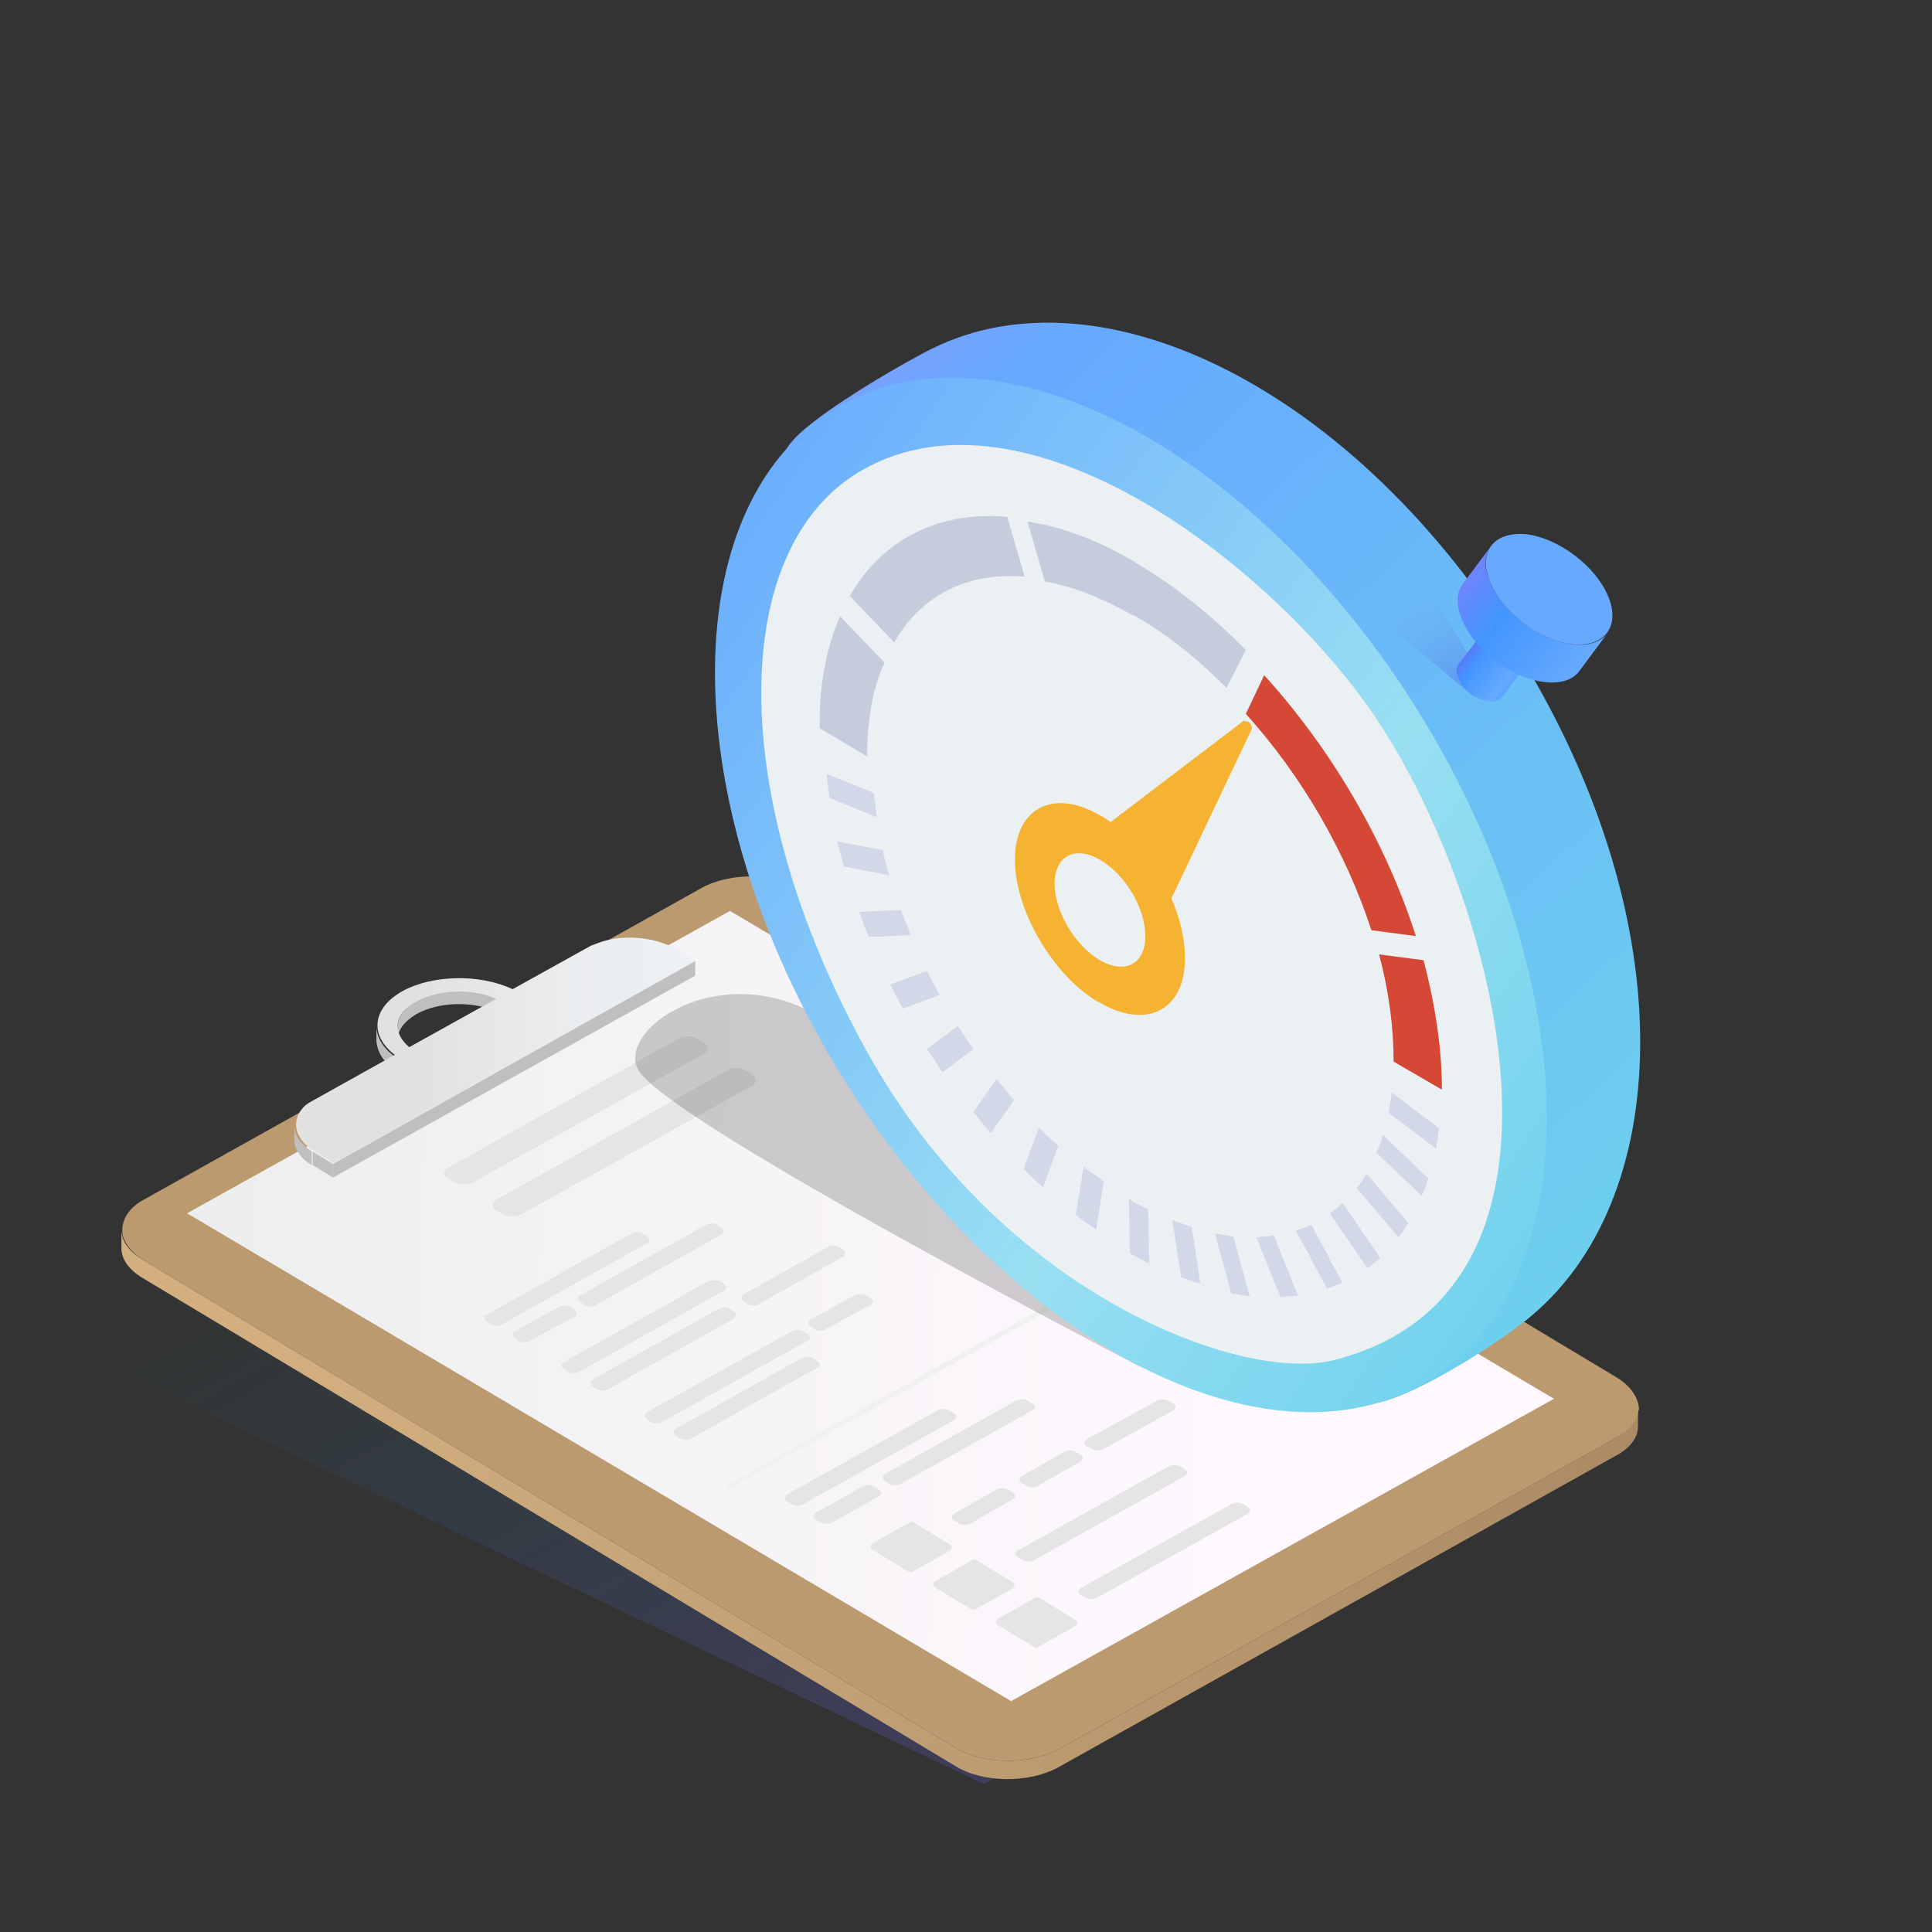 <svg width="200" height="200" viewBox="0 0 200 200" fill="none" xmlns="http://www.w3.org/2000/svg">
<rect x="0" y="0" width="200" height="200" fill="#333333" stroke="none"/>
<g clip-path="url(#clip0)">
<path d="M101.867 184.7L-9.333 131.6L65.167 83.7L169.267 146.9L101.867 184.7Z" fill="url(#paint0_linear)"/>
<path d="M17.567 126.099L78.567 91.499L166.767 145.599L106.167 181.299L17.567 126.099Z" fill="url(#paint1_linear)"/>
<path d="M169.567 145.8V147.7C169.567 148.8 168.767 149.9 167.267 150.7L109.467 183C106.467 184.6 101.767 184.6 98.867 182.8L14.767 132.3C13.267 131.4 12.567 130.3 12.567 129.2V127.3C12.567 128.4 13.267 129.5 14.767 130.4L98.867 180.9C101.767 182.7 106.567 182.7 109.567 181.1L167.367 148.8C168.767 148 169.567 146.9 169.567 145.8Z" fill="url(#paint2_linear)"/>
<path d="M59.467 136.299L54.867 138.799C54.567 138.999 53.967 138.999 53.667 138.799L53.267 138.499C52.967 138.299 52.967 137.999 53.267 137.799L57.867 135.299C58.167 135.099 58.767 135.099 59.067 135.299L59.467 135.599C59.767 135.799 59.767 136.099 59.467 136.299Z" fill="#E5E5E5"/>
<path d="M66.967 128.7L51.967 137.1C51.667 137.3 51.067 137.3 50.767 137.1L50.367 136.8C50.067 136.6 50.067 136.3 50.367 136.1L65.367 127.7C65.667 127.5 66.267 127.5 66.567 127.7L66.967 128C67.267 128.3 67.267 128.6 66.967 128.7Z" fill="#E5E5E5"/>
<path d="M60.067 134.099L73.067 126.799C73.367 126.599 73.967 126.599 74.267 126.799L74.667 127.099C74.967 127.299 74.967 127.599 74.667 127.799L61.667 135.099C61.367 135.299 60.767 135.299 60.467 135.099L60.067 134.799C59.767 134.599 59.767 134.199 60.067 134.099Z" fill="#E5E5E5"/>
<path d="M74.567 132.599L74.967 132.899C75.267 133.099 75.267 133.399 74.967 133.599L59.967 141.999C59.667 142.199 59.067 142.199 58.767 141.999L58.367 141.699C58.067 141.499 58.067 141.199 58.367 140.999L73.367 132.599C73.767 132.499 74.267 132.499 74.567 132.599Z" fill="#E5E5E5"/>
<path d="M75.567 135.5L75.967 135.8C76.267 136 76.267 136.3 75.967 136.5L62.967 143.8C62.667 144 62.067 144 61.767 143.8L61.367 143.5C61.067 143.3 61.067 143 61.367 142.8L74.367 135.5C74.767 135.3 75.267 135.3 75.567 135.5Z" fill="#E5E5E5"/>
<path d="M83.567 138.799L68.567 147.199C68.267 147.399 67.667 147.399 67.367 147.199L66.967 146.899C66.667 146.699 66.667 146.399 66.967 146.199L81.967 137.799C82.267 137.599 82.867 137.599 83.167 137.799L83.567 138.099C83.967 138.299 83.967 138.599 83.567 138.799Z" fill="#E5E5E5"/>
<path d="M84.567 141.6L71.567 148.9C71.267 149.1 70.667 149.1 70.367 148.9L69.967 148.6C69.667 148.4 69.667 148.1 69.967 147.9L82.967 140.6C83.267 140.4 83.867 140.4 84.167 140.6L84.567 140.9C84.967 141.1 84.967 141.4 84.567 141.6Z" fill="#E5E5E5"/>
<path d="M76.967 134L85.667 129.1C85.967 128.9 86.567 128.9 86.867 129.1L87.267 129.4C87.567 129.6 87.567 129.9 87.267 130.1L78.567 135C78.267 135.2 77.667 135.2 77.367 135L76.967 134.7C76.667 134.5 76.667 134.2 76.967 134Z" fill="#E5E5E5"/>
<path d="M90.067 135.1L85.467 137.6C85.167 137.8 84.567 137.8 84.267 137.6L83.867 137.3C83.567 137.1 83.567 136.8 83.867 136.6L88.467 134.1C88.767 133.9 89.367 133.9 89.667 134.1L90.067 134.4C90.467 134.6 90.467 135 90.067 135.1Z" fill="#E5E5E5"/>
<path d="M90.967 154.9L86.167 157.6C85.867 157.8 85.267 157.8 84.967 157.6L84.467 157.3C84.167 157.1 84.167 156.8 84.467 156.6L89.267 153.9C89.567 153.7 90.167 153.7 90.467 153.9L90.967 154.2C91.267 154.4 91.267 154.7 90.967 154.9Z" fill="#E5E5E5"/>
<path d="M98.767 147L83.167 155.7C82.867 155.9 82.267 155.9 81.967 155.7L81.467 155.4C81.167 155.2 81.167 154.9 81.467 154.7L97.067 146C97.367 145.8 97.967 145.8 98.267 146L98.767 146.3C99.067 146.5 99.067 146.8 98.767 147Z" fill="#E5E5E5"/>
<path d="M98.367 160.499L94.467 162.699C94.367 162.799 94.267 162.799 94.067 162.699L90.267 160.399C90.067 160.299 90.067 159.899 90.267 159.799L94.167 157.599C94.267 157.499 94.367 157.499 94.567 157.599L98.367 159.899C98.567 159.999 98.567 160.299 98.367 160.499Z" fill="#E5E5E5"/>
<path d="M100.767 140L75.567 154.1L75.467 154V154.1L75.267 153.9L75.067 153.8L101.467 139L124.467 126.2H124.567L124.767 126.3L124.967 126.4V126.5" fill="#F1F1F1"/>
<path d="M104.867 154.5C105.167 154.7 105.167 155 104.867 155.2L100.467 157.7C100.067 157.9 99.567 157.9 99.267 157.7L98.767 157.4C98.467 157.2 98.467 156.9 98.767 156.7L103.167 154.2C103.467 154 104.067 154 104.367 154.2L104.867 154.5Z" fill="#E5E5E5"/>
<path d="M104.867 164.4L100.967 166.6C100.867 166.7 100.767 166.7 100.567 166.6L96.767 164.3C96.567 164.2 96.567 163.8 96.767 163.7L100.667 161.5C100.767 161.4 100.867 161.4 101.067 161.5L104.867 163.8C105.067 163.9 105.067 164.3 104.867 164.4Z" fill="#E5E5E5"/>
<path d="M106.867 146L93.267 153.6C92.967 153.8 92.367 153.8 92.067 153.6L91.567 153.3C91.267 153.1 91.267 152.8 91.567 152.6L105.167 145C105.467 144.8 106.067 144.8 106.367 145L106.867 145.3C107.267 145.5 107.267 145.8 106.867 146Z" fill="#E5E5E5"/>
<path d="M111.867 151.299L107.467 153.799C107.167 153.999 106.567 153.999 106.267 153.799L105.767 153.499C105.467 153.299 105.467 152.999 105.767 152.799L110.167 150.299C110.467 150.099 111.067 150.099 111.367 150.299L111.867 150.599C112.167 150.799 112.167 151.099 111.867 151.299Z" fill="#E5E5E5"/>
<path d="M107.567 165.4L111.367 167.7C111.567 167.8 111.567 168.2 111.367 168.3L107.467 170.5C107.367 170.6 107.267 170.6 107.067 170.5L103.267 168.2C103.067 168.1 103.067 167.7 103.267 167.6L107.167 165.4C107.267 165.3 107.467 165.3 107.567 165.4Z" fill="#E5E5E5"/>
<path d="M112.467 149.7C112.167 149.5 112.167 149.2 112.467 149L119.767 145C120.067 144.8 120.667 144.8 120.967 145L121.467 145.3C121.767 145.5 121.767 145.8 121.467 146L114.267 150C113.967 150.2 113.367 150.2 113.067 150L112.467 149.7Z" fill="#E5E5E5"/>
<path d="M105.367 160.499L120.967 151.799C121.267 151.599 121.867 151.599 122.167 151.799L122.667 152.099C122.967 152.299 122.967 152.599 122.667 152.799L107.067 161.499C106.667 161.699 106.167 161.699 105.867 161.499L105.367 161.199C104.967 160.999 104.967 160.699 105.367 160.499Z" fill="#E5E5E5"/>
<path d="M129.167 156.7L113.567 165.4C113.267 165.6 112.667 165.6 112.367 165.4L111.867 165.1C111.567 164.9 111.567 164.6 111.867 164.4L127.467 155.7C127.867 155.5 128.367 155.5 128.667 155.7L129.167 156C129.467 156.2 129.467 156.5 129.167 156.7Z" fill="#E5E5E5"/>
<path d="M167.367 142.6L83.267 92.1C80.367 90.3 75.567 90.3 72.667 91.9L14.867 124.2C13.367 125 12.667 126.2 12.667 127.3V127.4C12.667 127.6 12.667 127.9 12.767 128.1C13.067 128.9 13.667 129.7 14.767 130.4L98.867 180.9C101.767 182.7 106.567 182.7 109.567 181.1L167.367 148.8C168.367 148.3 168.967 147.6 169.367 146.9C169.467 146.7 169.567 146.5 169.567 146.3C169.567 146.1 169.667 146 169.667 145.8C169.567 144.7 168.867 143.5 167.367 142.6ZM104.667 176.1L19.367 125.6L75.567 94.3L160.867 144.8L104.667 176.1Z" fill="#BC9A70"/>
<path d="M124.767 126.299L124.967 126.399L124.767 126.299ZM101.467 138.999L124.567 126.199H124.467L101.467 138.999ZM75.067 153.799L75.267 153.899L75.067 153.799Z" fill="#F1F1F1"/>
<path d="M72.867 109.099L48.967 122.399C48.467 122.699 47.567 122.699 47.067 122.399L46.367 121.999C45.867 121.699 45.867 121.199 46.367 120.899L70.267 107.499C70.767 107.199 71.667 107.199 72.167 107.499L72.867 107.899C73.367 108.299 73.367 108.799 72.867 109.099Z" fill="#E5E5E5"/>
<path d="M77.867 112.399L53.967 125.699C53.467 125.999 52.567 125.999 52.067 125.699L51.367 125.299C50.867 124.999 50.867 124.499 51.367 124.199L75.267 110.799C75.767 110.499 76.667 110.499 77.167 110.799L77.867 111.199C78.367 111.599 78.367 112.099 77.867 112.399Z" fill="#E5E5E5"/>
<path d="M52.167 105.7V107.1C52.067 107.2 51.967 107.2 51.967 107.2V105.8C51.967 105.8 52.067 105.7 52.167 105.7Z" fill="#BFBFBF"/>
<path d="M41.167 107.6V106.2C41.167 105.3 41.867 104.3 43.067 103.6C45.367 102.3 48.867 102.3 51.367 103.3V104.7C48.867 103.6 45.367 103.7 43.067 105C41.767 105.8 41.167 106.7 41.167 107.6Z" fill="#BFBFBF"/>
<path d="M38.967 107.6V106.2C38.967 107.3 39.567 108.4 40.767 109.3V110.7C39.567 109.8 38.967 108.7 38.967 107.6Z" fill="#BFBFBF"/>
<path d="M30.467 117.9V116.5C30.467 116.9 30.567 117.3 30.767 117.7C31.067 118.2 31.567 118.7 32.267 119.2V120.6C31.567 120.2 31.067 119.7 30.767 119.1C30.567 118.8 30.467 118.4 30.467 117.9Z" fill="#BFBFBF"/>
<path d="M67.467 97.3C68.367 97.5 69.167 97.8 69.967 98.2L72.067 99.5L34.567 120.4L32.467 119.1C31.767 118.7 31.267 118.2 30.967 117.6C30.467 116.7 30.567 115.6 31.267 114.8C31.467 114.5 31.867 114.2 32.267 114L40.867 109.2C38.267 107.2 38.467 104.4 41.667 102.6C44.767 100.9 49.667 100.8 53.067 102.4L61.167 97.9C61.467 97.8 61.667 97.7 61.967 97.6C63.567 97 65.567 96.9 67.467 97.3ZM42.367 108.4L51.367 103.4C48.867 102.3 45.367 102.4 43.067 103.7C40.767 104.9 40.567 106.9 42.367 108.4ZM51.967 105.8L52.167 105.7C52.067 105.7 51.967 105.8 51.967 105.8Z" fill="url(#paint3_linear)"/>
<path d="M71.967 99.5V101L34.467 121.9V120.5L71.967 99.5Z" fill="#BFBFBF"/>
<path d="M34.467 120.5V121.9L32.367 120.6V119.2L34.467 120.5Z" fill="#BFBFBF"/>
<path opacity="0.2" d="M118.067 141.501C118.067 141.501 69.967 116.601 66.167 110.901C63.667 107.101 72.867 100.101 82.567 104.101C92.267 108.101 124.467 136.801 118.067 141.501Z" fill="#1C1C1C"/>
<path d="M157.367 67.9C174.367 95.7 173.267 124.4 158.067 136.6C153.767 140 145.467 145 142.067 145.3C125.767 146.9 111.167 127.6 97.167 104.7C83.067 81.8 72.667 59.8 81.667 46.1C83.567 43.3 93.267 37.7 96.467 36.1C113.967 27.4 140.367 40.2 157.367 67.9Z" fill="url(#paint4_linear)"/>
<path d="M147.167 74.2C164.167 102 164.467 132.7 147.867 142.9C131.267 153.1 103.967 138.8 86.967 111.1C69.967 83.4 69.667 52.6 86.267 42.4C102.867 32.2 130.167 46.4 147.167 74.2Z" fill="url(#paint5_linear)"/>
<path d="M89.767 108.9C74.967 82.2 75.467 56.4 89.367 48.6C106.067 39.2 130.867 57.8 141.867 73.5C154.267 91.2 166.667 133.6 138.067 140.8C128.567 143.2 103.667 134 89.767 108.9Z" fill="#EBF0F2"/>
<path d="M147.367 99.401C148.567 104.001 149.267 108.501 149.267 112.801L144.267 109.901C144.267 106.301 143.767 102.601 142.767 98.801L147.367 99.401Z" fill="#D64836"/>
<path d="M130.867 69.9C137.867 77.6 143.467 87.2 146.567 96.9L141.967 96.3C139.367 88.3 134.767 80.3 128.967 73.9L130.867 69.9Z" fill="#D64836"/>
<path d="M117.367 58.1C117.367 58.1 117.467 58.1 117.467 58.2C121.567 60.6 125.467 63.7 128.967 67.3L126.967 71.2C123.967 68.2 120.767 65.6 117.367 63.7C117.367 63.7 117.367 63.7 117.267 63.7C114.067 61.9 111.067 60.7 108.167 60.2L106.367 54C109.867 54.5 113.567 55.9 117.367 58.1Z" fill="#C5CCDB"/>
<path d="M104.267 53.5L106.067 59.7C100.167 59.2 95.367 61.6 92.567 66.5L87.967 61.7C91.367 55.8 97.167 52.9 104.267 53.5Z" fill="#C5CCDB"/>
<path d="M86.967 63.8L91.567 68.6C90.367 71.2 89.767 74.5 89.767 78.2V78.3L84.867 75.4C84.767 70.8 85.567 67 86.967 63.8Z" fill="#C5CCDB"/>
<path d="M131.867 127.9L134.367 134.1C133.767 134.2 133.167 134.2 132.567 134.3L130.067 128.1C130.667 128 131.267 128 131.867 127.9Z" fill="#D2D8E7"/>
<path d="M135.767 126.801L138.967 132.801C138.467 133.001 137.967 133.201 137.367 133.401L134.167 127.401C134.767 127.201 135.267 127.001 135.767 126.801Z" fill="#D2D8E7"/>
<path d="M138.967 124.5L142.867 130.2C142.467 130.6 142.067 130.9 141.567 131.3L137.667 125.6C138.167 125.3 138.567 124.9 138.967 124.5Z" fill="#D2D8E7"/>
<path d="M141.467 121.5L145.767 126.6C145.467 127.1 145.167 127.6 144.767 128.1L140.467 123C140.867 122.5 141.167 122 141.467 121.5Z" fill="#D2D8E7"/>
<path d="M144.067 113.101L148.967 116.801C148.867 117.501 148.767 118.201 148.667 118.901L143.767 115.201C143.867 114.501 143.967 113.801 144.067 113.101Z" fill="#D2D8E7"/>
<path d="M143.167 117.5L147.867 122C147.667 122.6 147.467 123.2 147.167 123.8L142.467 119.3C142.767 118.8 142.967 118.2 143.167 117.5Z" fill="#D2D8E7"/>
<path d="M127.667 128L129.367 134.2C128.767 134.1 128.067 134 127.467 133.9L125.767 127.7C126.367 127.8 127.067 127.9 127.667 128Z" fill="#D2D8E7"/>
<path d="M112.167 120.801C112.867 121.301 113.567 121.801 114.267 122.301L113.467 127.301C112.767 126.801 112.067 126.301 111.367 125.801L112.167 120.801Z" fill="#D2D8E7"/>
<path d="M118.867 125.201L118.967 130.801C118.367 130.501 117.767 130.201 117.267 129.901C117.167 129.901 117.167 129.801 117.067 129.801L116.967 129.701L116.867 124.101C116.967 124.201 117.067 124.201 117.167 124.301C117.667 124.601 118.267 124.901 118.867 125.201Z" fill="#D2D8E7"/>
<path d="M123.367 127L124.267 132.9C123.567 132.7 122.867 132.4 122.267 132.2L121.367 126.3C122.067 126.6 122.767 126.8 123.367 127Z" fill="#D2D8E7"/>
<path d="M103.167 111.7C103.767 112.4 104.367 113.2 104.967 113.9L102.567 117.3C101.967 116.6 101.367 115.9 100.767 115.1L103.167 111.7Z" fill="#D2D8E7"/>
<path d="M107.567 116.7C108.167 117.4 108.867 118 109.567 118.6L107.967 122.9C107.267 122.3 106.667 121.7 105.967 121L107.567 116.7Z" fill="#D2D8E7"/>
<path d="M99.167 106.2C99.667 107 100.167 107.8 100.767 108.6L97.567 111C97.067 110.2 96.467 109.4 95.967 108.6L99.167 106.2Z" fill="#D2D8E7"/>
<path d="M95.967 100.5C96.367 101.4 96.867 102.2 97.267 103L93.467 104.4C92.967 103.6 92.567 102.7 92.167 101.9L95.967 100.5Z" fill="#D2D8E7"/>
<path d="M93.267 94.2C93.567 95.1 93.967 95.9 94.267 96.8L89.967 97C89.567 96.1 89.267 95.3 88.967 94.4L93.267 94.2Z" fill="#D2D8E7"/>
<path d="M91.367 88.001C91.567 88.901 91.767 89.701 92.067 90.601L87.367 89.701C87.167 88.801 86.867 88.001 86.667 87.101L91.367 88.001Z" fill="#D2D8E7"/>
<path d="M90.467 82.101C90.567 82.901 90.667 83.701 90.767 84.601L85.867 82.601C85.767 81.801 85.667 81.001 85.567 80.101L90.467 82.101Z" fill="#D2D8E7"/>
<path d="M129.167 74.7C129.467 74.8 129.667 75.3 129.567 75.5L121.267 93C122.167 95.1 122.667 97.2 122.667 99.2C122.667 104.6 118.667 106.6 113.867 103.8C113.767 103.7 113.667 103.7 113.467 103.6C108.967 100.8 105.267 94.5 105.067 89.4C104.867 83.8 108.867 81.5 113.867 84.4C114.267 84.6 114.667 84.9 114.967 85.1L128.767 74.6C128.967 74.7 129.067 74.7 129.167 74.7ZM113.867 99.4C116.467 100.9 118.567 99.8 118.567 96.9C118.567 94 116.467 90.5 113.867 89C111.267 87.5 109.167 88.6 109.167 91.5C109.167 94.3 111.267 97.9 113.867 99.4Z" fill="#F6B231"/>
<path d="M152.667 72.2L137.667 59.7L145.167 55.9L152.667 69V72.2Z" fill="url(#paint6_linear)"/>
<path d="M158.567 68.1L155.467 72.2C155.167 72.5 154.767 72.7 154.167 72.6C152.867 72.5 151.467 71.4 150.967 70.2C150.667 69.6 150.767 69.1 150.967 68.8L154.067 64.7C153.767 65 153.767 65.5 154.067 66.1C154.567 67.3 155.967 68.3 157.267 68.5C157.867 68.6 158.367 68.5 158.567 68.1Z" fill="url(#paint7_linear)"/>
<path d="M158.667 66.7C159.167 67.9 158.567 68.7 157.267 68.6C155.967 68.5 154.567 67.4 154.067 66.2C153.567 65 154.167 64.2 155.467 64.3C156.767 64.4 158.167 65.5 158.667 66.7Z" fill="url(#paint8_linear)"/>
<path d="M166.367 65.6L163.467 69.501C162.767 70.4 161.567 70.8 159.867 70.6C156.467 70.201 152.667 67.3 151.367 64.201C150.667 62.6 150.767 61.3 151.467 60.401L154.367 56.501C153.667 57.401 153.567 58.7 154.267 60.3C155.567 63.401 159.467 66.3 162.767 66.701C164.467 66.9 165.767 66.4 166.367 65.6Z" fill="url(#paint9_linear)"/>
<path d="M166.467 61.7C167.767 64.8 166.167 67 162.767 66.7C159.367 66.3 155.567 63.4 154.267 60.3C152.967 57.2 154.567 55 157.967 55.3C161.367 55.7 165.167 58.6 166.467 61.7Z" fill="#66A9FF"/>
</g>
<defs>
<linearGradient id="paint0_linear" x1="99.913" y1="175.683" x2="44.735" y2="74.853" gradientUnits="userSpaceOnUse">
<stop stop-color="#6F64EC" stop-opacity="0.2"/>
<stop offset="0.128" stop-color="#5F6FEA" stop-opacity="0.161"/>
<stop offset="0.377" stop-color="#368BE5" stop-opacity="0.086"/>
<stop offset="0.663" stop-color="#00B1DE" stop-opacity="0"/>
</linearGradient>
<linearGradient id="paint1_linear" x1="17.414" y1="135.074" x2="166.921" y2="137.657" gradientUnits="userSpaceOnUse">
<stop stop-color="#ECEEEE"/>
<stop offset="0.629" stop-color="#FCF7FC"/>
<stop offset="0.743" stop-color="#FFF9FF"/>
</linearGradient>
<linearGradient id="paint2_linear" x1="12.101" y1="154.952" x2="169.344" y2="157.668" gradientUnits="userSpaceOnUse">
<stop offset="0.101" stop-color="#D3AF80"/>
<stop offset="1" stop-color="#AA8B65"/>
</linearGradient>
<linearGradient id="paint3_linear" x1="30.676" y1="108.459" x2="71.834" y2="109.17" gradientUnits="userSpaceOnUse">
<stop offset="0.291" stop-color="#E1E1E1"/>
<stop offset="0.66" stop-color="#EAECEE"/>
<stop offset="1" stop-color="#EDF1F5"/>
</linearGradient>
<linearGradient id="paint4_linear" x1="173.073" y1="138.436" x2="75.383" y2="30.895" gradientUnits="userSpaceOnUse">
<stop offset="0.043" stop-color="#6DD1ED"/>
<stop offset="0.823" stop-color="#66A9FF"/>
<stop offset="0.97" stop-color="#8998F9"/>
</linearGradient>
<linearGradient id="paint5_linear" x1="53.471" y1="48.163" x2="170.637" y2="130.125" gradientUnits="userSpaceOnUse">
<stop offset="0.099" stop-color="#66A9FF"/>
<stop offset="0.637" stop-color="#99DFF2"/>
<stop offset="0.974" stop-color="#6DD1ED"/>
</linearGradient>
<linearGradient id="paint6_linear" x1="149.59" y1="71.225" x2="138.244" y2="52.582" gradientUnits="userSpaceOnUse">
<stop offset="0.001" stop-color="#3A22D3" stop-opacity="0.2"/>
<stop offset="0.551" stop-color="#9DC8FF" stop-opacity="0"/>
</linearGradient>
<linearGradient id="paint7_linear" x1="150.167" y1="65.826" x2="158.3" y2="72.283" gradientUnits="userSpaceOnUse">
<stop offset="0.066" stop-color="#6F5BF4"/>
<stop offset="0.371" stop-color="#4396FF"/>
<stop offset="0.714" stop-color="#66A9FF"/>
<stop offset="1" stop-color="#3D93FF"/>
</linearGradient>
<linearGradient id="paint8_linear" x1="153.885" y1="65.12" x2="158.818" y2="67.759" gradientUnits="userSpaceOnUse">
<stop stop-color="#808080"/>
<stop offset="0.564" stop-color="#CBCBCB"/>
<stop offset="0.867" stop-color="#989898"/>
<stop offset="1" stop-color="#808080"/>
</linearGradient>
<linearGradient id="paint9_linear" x1="146.603" y1="56.439" x2="168.382" y2="72.761" gradientUnits="userSpaceOnUse">
<stop offset="0.101" stop-color="#8978FF"/>
<stop offset="0.421" stop-color="#4396FF"/>
<stop offset="0.777" stop-color="#66A9FF"/>
</linearGradient>
<clipPath id="clip0">
<rect width="200" height="200" fill="white"/>
</clipPath>
</defs>
</svg>
